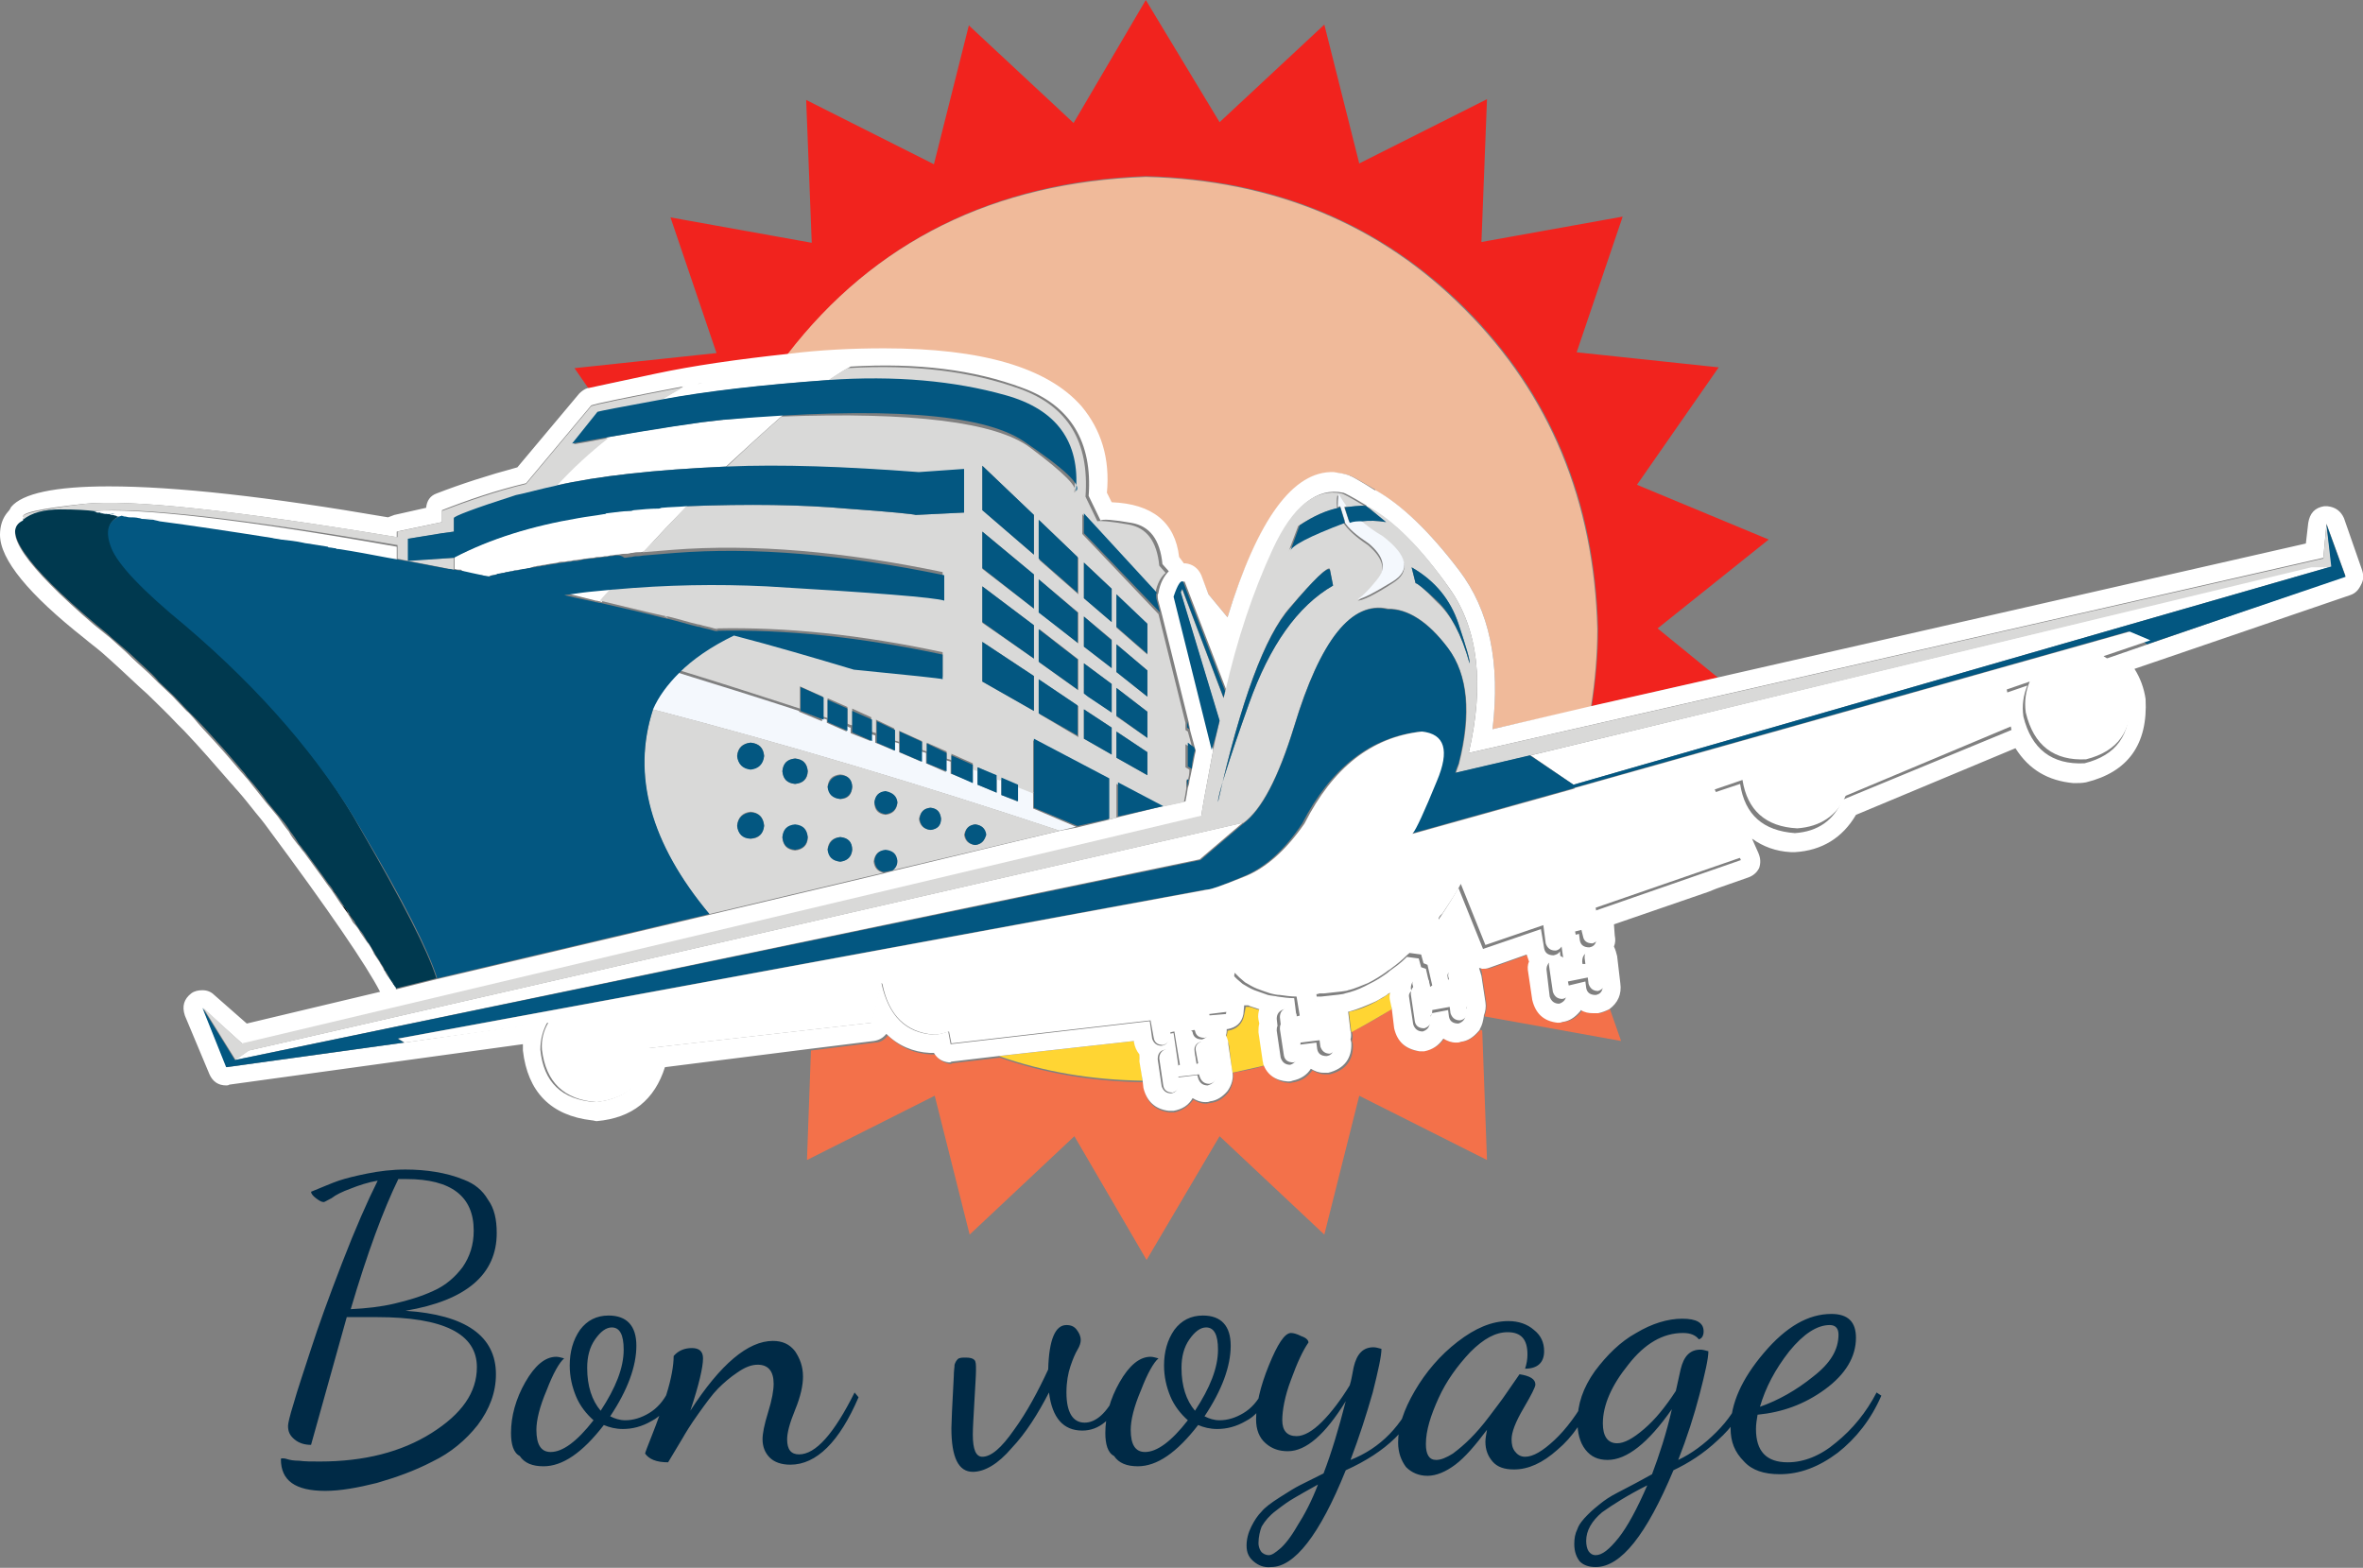 <?xml version="1.0" encoding="utf-8"?>
<!-- Generator: Adobe Illustrator 26.0.1, SVG Export Plug-In . SVG Version: 6.00 Build 0)  -->
<svg version="1.1" id="Calque_1" xmlns="http://www.w3.org/2000/svg" xmlns:xlink="http://www.w3.org/1999/xlink" x="0px" y="0px"
	 viewBox="0 0 297.8 197.6" style="enable-background:new 0 0 297.8 197.6;" xml:space="preserve">
<rect x="0" y="0" width="297.8" height="197.6" fill="#808080" stroke="none"/>
<style type="text/css">
	.st0{fill-rule:evenodd;clip-rule:evenodd;fill:#F3714A;}
	.st1{fill-rule:evenodd;clip-rule:evenodd;fill:#F1231E;}
	.st2{fill-rule:evenodd;clip-rule:evenodd;fill:#FFD533;}
	.st3{fill-rule:evenodd;clip-rule:evenodd;fill:#F0BA9A;}
	.st4{fill-rule:evenodd;clip-rule:evenodd;}
	.st5{fill-rule:evenodd;clip-rule:evenodd;fill:#F4F8FD;}
	.st6{fill-rule:evenodd;clip-rule:evenodd;fill:#00394F;}
	.st7{fill-rule:evenodd;clip-rule:evenodd;fill:#FFFFFF;}
	
		.st8{clip-path:url(#SVGID_00000008128837699814798050000015725428608998193309_);fill-rule:evenodd;clip-rule:evenodd;fill:#FFFFFF;}
	.st9{fill-rule:evenodd;clip-rule:evenodd;fill:#D9D9D8;}
	.st10{fill-rule:evenodd;clip-rule:evenodd;fill:#035781;}
	.st11{fill:#002A46;}
</style>
<g>
	<path class="st0" d="M186.4,130c-0.6,0.7-1.3,1.2-2.2,1.3c-0.2,0-0.4,0.1-0.6,0.1c-0.6,0-1.1-0.2-1.6-0.5c-0.5,0.8-1.3,1.3-2.4,1.5
		c-0.2,0-0.4,0.1-0.6,0.1c-1.8-0.2-2.8-1.1-3.2-2.9l-0.3-2.5c-1.7,1.1-3.4,2.1-5.1,2.9v0.1c0.1,0.4,0.1,0.7,0,1.1l0.1,0.4
		c0.1,2-0.9,3.3-2.9,3.8c-0.2,0-0.4,0-0.6,0c-0.6,0-1.1-0.2-1.6-0.5c-0.6,0.8-1.3,1.3-2.3,1.5c-0.2,0-0.4,0.1-0.6,0.1
		c-1.5-0.1-2.5-0.9-3.1-2.2c-1.3,0.4-2.7,0.7-4,0.9c0.1,0.9-0.1,1.7-0.6,2.5c-0.6,0.7-1.3,1.2-2.2,1.3c-0.2,0-0.4,0.1-0.6,0.1
		c-0.6,0-1.1-0.2-1.6-0.5c-0.6,0.8-1.4,1.4-2.4,1.6h-0.6c-1.7-0.2-2.8-1.1-3.2-2.9l-0.1-0.9c-6.4-0.1-12.4-1.1-18.1-3.1l-5.9,0.7
		c-0.1,0-0.2,0.1-0.3,0.1c-0.8-0.1-1.5-0.5-1.9-1.2h-0.5c-2.2-0.1-4-0.9-5.5-2.4c-0.4,0.5-0.9,0.9-1.6,0.9l-8.1,1l-0.5,13.8
		l16.1-8.1l4.4,17.5l13.2-12.4l9.1,15.6l9.2-15.6l13.2,12.4l4.4-17.5l16.1,8.1l-0.6-16.3C186.6,129.7,186.5,129.9,186.4,130"/>
	<path class="st0" d="M201.6,127.7c-0.2,0-0.4,0-0.6,0c-0.6,0-1.1-0.1-1.6-0.4c-0.1,0.1-0.1,0.1-0.1,0.2c-0.6,0.7-1.3,1.2-2.2,1.3
		c-0.2,0-0.4,0.1-0.6,0.1c-1.7-0.2-2.8-1.2-3.2-2.9l-0.4-3.4c-0.1-0.5,0-1,0.1-1.4c-0.1-0.3-0.3-0.6-0.4-0.9l-4.7,1.7
		c-0.3,0.1-0.6,0.1-0.9,0.1c-0.1,0-0.3,0-0.4-0.1c0.1,0.3,0.2,0.6,0.2,1l0.5,3.3c0.1,0.6,0,1.1-0.2,1.7v0.1l17.2,3.1l-1.4-4
		C202.5,127.4,202.1,127.6,201.6,127.7"/>
	<path class="st1" d="M144.4,22.2c16.1,0.4,29.6,6,40.3,16.7c10.7,10.7,16.3,24.2,16.7,40.3c0,3.3-0.3,6.6-0.8,9.8l15.9-3.6
		l-7.6-6.2l14-11.2l-16.6-6.9l10.3-14.8l-17.9-1.9l5.8-17.1l-17.8,3.2l0.7-18l-16.1,8.1l-4.4-17.5l-13.2,12.3L144.4,0l-9.1,15.5
		L122.1,3.2l-4.4,17.5l-16.1-8.1l0.7,18l-17.8-3.2l5.8,17.1l-17.9,1.9l1.8,2.6c0.9-0.3,3.7-0.9,8.4-1.8c4.7-1,10.2-1.8,16.7-2.5
		C110.2,30.4,125.3,22.9,144.4,22.2"/>
	<path class="st2" d="M159.2,133.6l-0.5-3.4c0-0.4,0-0.7,0.1-1.1l-0.1-0.5c-0.1-0.5-0.1-0.9,0.1-1.3c-0.5-0.1-0.9-0.3-1.3-0.4H157
		l-0.2,1c-0.2,1.1-0.9,1.8-2,2h-0.1c0,0.3-0.1,0.6-0.2,0.8c0.2,0.3,0.3,0.7,0.4,1.1l0.4,3.4v0c1.4-0.3,2.7-0.6,4-0.9
		C159.3,134.1,159.3,133.8,159.2,133.6"/>
	<path class="st2" d="M143.7,133.8c-0.1-0.3-0.1-0.6,0-0.9c-0.4-0.5-0.6-1-0.8-1.7l-17,1.9c5.7,2,11.7,3,18.1,3.1L143.7,133.8"/>
	<path class="st3" d="M144.4,22.3c-19.1,0.7-34.2,8.1-45.2,22.4c4-0.4,8-0.7,12.1-0.7c12.3,0,20.6,2.5,24.8,7.3
		c2.6,2.9,3.7,6.5,3.3,10.9l0.5,1.2c5.2,0.2,8,2.5,8.6,6.9l0.6,0.8h0.2c1,0.1,1.6,0.6,2,1.4l1,2.4l2.4,2.9
		c3.9-12.4,8.4-18.5,13.4-18.2c0.6,0,1.2,0.1,1.9,0.3c0.1,0,0.2,0.1,0.2,0.1c0.2,0,1.2,0.6,3.1,1.7v0.1c3.3,1.8,6.8,5.1,10.6,10.1
		c3.8,5,5.2,11.6,4.2,20l12.4-2.8c0.5-3.2,0.8-6.5,0.8-9.8c-0.4-16.1-6-29.6-16.7-40.3C174,28.3,160.5,22.7,144.4,22.3"/>
	<path class="st2" d="M175.3,126.2c-0.1-0.4-0.1-0.7,0-1.1c-0.1,0-0.1,0.1-0.2,0.1c-0.3,0.2-0.6,0.4-0.9,0.6
		c-0.2,0.1-0.5,0.2-0.7,0.4c-1.1,0.6-2.3,1.1-3.4,1.3c0,0-0.1,0.1-0.1,0.1l0.3,2.5c1.7-0.9,3.4-1.9,5.1-2.9L175.3,126.2"/>
	<path class="st4" d="M46.9,119.1C46.5,118.9,46.5,118.9,46.9,119.1"/>
	<path class="st4" d="M48.9,123.1C49.1,123.1,49.1,123.2,48.9,123.1"/>
	<path class="st4" d="M46.9,120.1C47.3,120.2,47.3,120.2,46.9,120.1"/>
	<path class="st4" d="M47.9,121.1C48,121.3,48.1,121.4,47.9,121.1"/>
	<path class="st4" d="M17.9,65.1c-0.8,0.1-1.2,0-2,0"/>
	<path class="st4" d="M42.9,69.1c-0.3,0.1-0.5,0-1,0"/>
	<path class="st4" d="M41.9,69.1c-0.5-0.2-0.6-0.2-1,0"/>
	<path class="st4" d="M35.9,68.1c-0.9-0.2-1.3-0.3-2,0"/>
	<path class="st4" d="M38.9,68.1c0.1,0.4-0.4,0.3-1,0"/>
	<path class="st4" d="M41.9,112.1c0.3,0.4,0.5,0.7,1,1"/>
	<path class="st4" d="M42.9,114.1c0.5,0.1,0.7,0.4,1,1"/>
	<path class="st4" d="M43.9,115.1c0.6,0.8,0.8,1,1,1"/>
	<path class="st4" d="M37.9,106.1c0.2,0.7,0.5,1,1,1"/>
	<path class="st4" d="M41.9,111.1c-1-0.5-1.6-1.3-2-2"/>
	<path class="st5" d="M130.3,99.9c-0.7-0.3-1.4-0.5-2.1-0.8v1.9l-2-0.8v-1.9c-0.2-0.1-0.4-0.1-0.6-0.2v1.8l-2.4-1v-1.8
		c-0.2-0.1-0.4-0.1-0.6-0.2v1.7l-2.8-1.1V96c-0.2-0.1-0.4-0.1-0.6-0.2v1.5l-2.5-1.1v-1.3c-0.2-0.1-0.4-0.1-0.6-0.2V96l-2.8-1.2v-1.1
		c-0.2-0.1-0.4-0.1-0.6-0.2v1.1l-2.4-1v-0.9c-0.2-0.1-0.4-0.1-0.6-0.2v0.9l-2.5-1v-0.7c-0.2,0-0.3-0.1-0.5-0.2v0.7l-2.5-1.1v-0.4
		c-0.2-0.1-0.4-0.1-0.6-0.2v0.4l-2.9-1.2v-0.1c-4.9-1.6-10-3.2-15.2-4.8c-1.5,1.5-2.6,3-3.3,4.6c16.5,4.3,33.6,9.4,51.3,15.3
		l2.1-0.5l-5.4-2.3V99.9"/>
	<path class="st6" d="M23.5,78.8c-5.5-4.5-8.7-7.8-9.4-9.9c-0.8-2.1-0.4-3.4,1.3-4c0,0,0,0,0,0h0c-0.2,0-0.3,0-0.5-0.1h-0.2
		c0,0-0.1-0.1-0.1-0.1c-0.2,0-0.5,0-0.6-0.1c-0.4-0.1-0.7-0.1-1-0.1c0,0-0.1,0-0.1,0h-0.3c0,0,0,0,0,0c0,0,0-0.1-0.1-0.1h-0.4
		c0,0,0-0.1,0-0.1c0,0-0.1,0-0.3,0c-0.8-0.2-2.2-0.2-4.2-0.2c-1.9,0-3.5,0.4-4.7,1.3c-2.8,1.3,0.3,5.8,9.2,13.3
		c0.7,0.6,1.4,1.1,2,1.7c0.7,0.6,1.4,1.2,2.1,1.8c1,0.9,1.9,1.8,2.9,2.7c0.3,0.3,0.6,0.6,0.9,1c0.6,0.6,1.3,1.2,1.9,1.8
		c0.6,0.6,1.2,1.3,1.8,1.9c0.3,0.3,0.6,0.6,0.9,0.9c0.9,0.9,1.8,1.9,2.6,2.8c1.2,1.3,2.3,2.6,3.4,3.9c0.3,0.3,0.5,0.7,0.8,1
		c0.8,0.9,1.6,1.9,2.3,2.9c0.5,0.6,1,1.2,1.5,1.8c0.5,0.6,1,1.2,1.4,1.9c0.4,0.5,0.8,1.1,1.1,1.6c0.3,0.3,0.5,0.7,0.8,1
		c1,1.4,2,2.7,2.9,4c0.2,0.2,0.4,0.5,0.6,0.8c0.2,0.3,0.4,0.6,0.6,0.9c0.2,0.3,0.4,0.6,0.6,0.9c0.2,0.3,0.4,0.6,0.6,0.8
		c0.2,0.3,0.3,0.5,0.5,0.8c0.2,0.3,0.4,0.5,0.5,0.8c0.3,0.4,0.5,0.8,0.8,1.1c0.3,0.4,0.5,0.9,0.8,1.3l0.1,0.1
		c0.2,0.4,0.5,0.8,0.7,1.2c0,0,0.1,0.1,0.1,0.2c0.2,0.3,0.4,0.6,0.6,0.9c0,0.1,0.1,0.1,0.1,0.2c0.2,0.3,0.4,0.6,0.5,0.9
		c0,0,0,0.1,0.1,0.1c0.2,0.3,0.3,0.5,0.4,0.7v0.1c0.1,0.2,0.2,0.4,0.4,0.6c0,0.1,0.1,0.1,0.1,0.1c0,0,0,0,0,0
		c0.1,0.2,0.1,0.3,0.2,0.4c0,0,0,0,0,0.1c0.1,0.1,0.1,0.1,0.1,0.2l5.2-1.3c-1.1-3.5-4.3-9.7-9.5-18.7C40.5,95.6,33.1,87,23.5,78.8"
		/>
	<path class="st7" d="M11.7,64.4c0.2,0,0.3,0.1,0.3,0.1h0.1c0,0,0,0,0,0c0,0,0,0.1,0.2,0.1h0.3c0.1,0,0.1,0.1,0.1,0.1h0.2
		c0.1,0,0.3,0.1,0.5,0.1h0c0.1,0,0.2,0,0.3,0h0.1c0.1,0,0.2,0.1,0.3,0.1h0.1c0.1,0,0.3,0.1,0.4,0.1c0.1,0,0.1,0.1,0.2,0.1
		c0.2,0,0.4,0,0.5,0.1c0.1,0,0.3,0,0.4,0h0.1c0.2,0,0.4,0.1,0.6,0.1c0.4,0,0.8,0.1,1.2,0.1c0.1,0,0.3,0.1,0.4,0.1
		c0.4,0.1,0.8,0.1,1.3,0.2c0,0,0,0,0,0c0.3,0,0.5,0.1,0.8,0.1c3.7,0.5,8.5,1.2,14.2,2.1c0.4,0.1,0.8,0.1,1.1,0.2
		c0.9,0.1,1.8,0.3,2.8,0.4c0.4,0.1,0.8,0.1,1.2,0.2c0.6,0.1,1.2,0.2,1.9,0.4h0.2c0.3,0.1,0.5,0.1,0.8,0.1c0.2,0,0.3,0.1,0.4,0.1
		c2,0.3,4.1,0.7,6.2,1.1c0.4,0.1,0.7,0.1,1.1,0.2v-1.7C30.3,65.4,17.5,64,11.7,64.4"/>
	<path class="st7" d="M59.3,72.3c0.4,0.1,0.9,0.2,1.4,0.2c0.4,0.1,0.8,0.2,1.2,0.2h-0.1c-0.1,0-0.1-0.1-0.2-0.1
		c0.3-0.1,0.6-0.1,0.9-0.2c0.1,0,0.2-0.1,0.3-0.1c0.2,0,0.4-0.1,0.6-0.1c0.1,0,0.3-0.1,0.4-0.1c0.2,0,0.4-0.1,0.6-0.1
		c0.2,0,0.3-0.1,0.5-0.1c0.2,0,0.4-0.1,0.6-0.1c0.2,0,0.4-0.1,0.6-0.1c0.2,0,0.4-0.1,0.6-0.1c0.2-0.1,0.4-0.1,0.6-0.2
		c0.2,0,0.4-0.1,0.6-0.1c0.2,0,0.4-0.1,0.6-0.1c0.2,0,0.4-0.1,0.6-0.1c0.4-0.1,0.8-0.1,1.2-0.2c0.2-0.1,0.4-0.1,0.7-0.1
		c0.3,0,0.5-0.1,0.8-0.1c0.2,0,0.4-0.1,0.6-0.1c0.3,0,0.5-0.1,0.8-0.1c0.2,0,0.4-0.1,0.6-0.1c0.3,0,0.6-0.1,0.9-0.1
		c0.2,0,0.4-0.1,0.6-0.1c0.3,0,0.6,0,0.9-0.1c0.2,0,0.5,0,0.7-0.1c0.3,0,0.6-0.1,0.9-0.1c0.3,0,0.5-0.1,0.8-0.1c0.3,0,0.6,0,0.9-0.1
		c0.3,0,0.5-0.1,0.8-0.1c0.3,0,0.6,0,0.9-0.1c1.7-1.9,3.5-3.8,5.5-5.8h-0.1c-1,0.1-2,0.1-3.1,0.2h-0.4c-1,0.1-2,0.2-3.1,0.3
		c-0.1,0-0.3,0-0.4,0.1c-1,0.1-2.1,0.2-3.1,0.3c-0.1,0-0.2,0.1-0.3,0.1c-1.1,0.1-2.1,0.3-3.2,0.5c-5.9,1-11.1,2.6-15.7,5v1.5
		c0.3,0.1,0.5,0.1,0.8,0.1C58.4,72.1,58.9,72.2,59.3,72.3"/>
	<path class="st7" d="M84.2,77.9C84.2,77.8,84.2,77.8,84.2,77.9c-0.2-0.1-0.3-0.1-0.5-0.2C83.9,77.7,84.1,77.8,84.2,77.9"/>
	<path class="st7" d="M74.2,74.3c-1,0.1-2.1,0.3-3.1,0.4c-0.1,0-0.3-0.1-0.4-0.1c0.1,0,0.2,0.1,0.3,0.1c0.2,0,0.3,0,0.5,0.1
		c1.2,0.3,2.4,0.6,3.6,0.9c0.2,0,0.4,0.1,0.6,0.1c0,0,0,0.1,0.1,0.1c0.5-0.6,1-1.2,1.6-1.8C76.2,74.1,75.2,74.2,74.2,74.3"/>
	<g>
		<defs>
			<rect id="SVGID_1_" x="0" y="-0.2" width="297.8" height="198.7"/>
		</defs>
		<clipPath id="SVGID_00000011720825854655633650000000753424766497991845_">
			<use xlink:href="#SVGID_1_"  style="overflow:visible;"/>
		</clipPath>
		
			<path style="clip-path:url(#SVGID_00000011720825854655633650000000753424766497991845_);fill-rule:evenodd;clip-rule:evenodd;fill:#FFFFFF;" d="
			M98.8,52.2c-2.3,0.2-4.8,0.4-7.5,0.7h-0.1c-0.9,0.1-1.7,0.2-2.6,0.3h-0.1c-3.7,0.5-7.6,1.1-11.9,1.9c-2.3,1.8-4.5,3.9-6.6,6.1
			c5.3-1.2,12.4-2,21.5-2.4C94,56.5,96.4,54.3,98.8,52.2"/>
		
			<path style="clip-path:url(#SVGID_00000011720825854655633650000000753424766497991845_);fill-rule:evenodd;clip-rule:evenodd;fill:#FFFFFF;" d="
			M264.9,83.2c1.9,1.1,3,2.8,3.4,5.1c0.3,4.3-1.6,6.9-5.6,7.9c-4.1,0.2-6.7-1.8-7.7-5.9c-0.2-1.4,0-2.7,0.5-3.9l-2.9,1l0.9,4.6
			l-21.3,8.8c-1.1,2.6-3.1,4-6,4.2c-4-0.3-6.3-2.3-6.9-6.2l-3.6,1.2l3.7,8.4l-18.7,6.5l0.5,3.3c0,0.7-0.3,1.1-0.9,1.2
			c-0.7,0-1.1-0.3-1.2-0.9l-0.1-0.8l-0.8,0.2l0.8,4.1h0.5l-0.1-0.8c0-0.7,0.3-1.1,0.9-1.2c0.7,0,1.1,0.3,1.2,0.9l0.5,3.3
			c0,0.7-0.3,1.1-0.9,1.2c-0.7,0-1.1-0.3-1.2-0.9l-0.1-0.8l-2.5,0.6l0.1,1c0,0.6-0.3,1-0.9,1.2c-0.6,0-1-0.3-1.2-0.9l-0.4-3.4
			c0-0.6,0.3-1,0.9-1.2c0.3,0,0.6,0.1,0.9,0.3l-0.1-1.4c-0.2,0.3-0.4,0.4-0.8,0.5c-0.7,0-1.1-0.3-1.2-0.9l-0.4-2.4l-7.3,2.5
			l-3.1-7.7c-0.5,0.9-1.3,2.2-2.3,3.7c-0.1,0.1-0.1,0.2-0.2,0.3c-0.1,0.1-0.2,0.2-0.2,0.3l1.2,7.7c0-0.1,0.1-0.1,0.1-0.1l-0.1-0.4
			c0-0.6,0.3-1,0.9-1.2c0.7,0,1.1,0.3,1.2,0.9l0.5,3.4c0,0.4-0.1,0.7-0.3,0.9l0.1,0.4c0,0.6-0.3,1-0.9,1.2c-0.7,0-1.1-0.3-1.2-0.9
			l-0.1-0.8l-2.1,0.4c0,0.3-0.1,0.5-0.3,0.7l0.1,0.4c0,0.6-0.3,1-0.9,1.2c-0.6,0-1-0.3-1.2-0.9l-0.5-3.3c-0.1-0.4,0-0.7,0.3-0.9
			l-0.1-0.3c0-0.7,0.3-1.1,0.9-1.2c0.6,0,1,0.3,1.2,0.9l0.1,0.6l0.3-0.2l-0.6-2.6l-0.6-0.2l-0.3-1.1l-1.5-0.2l-0.2,0.2
			c-0.6,0.6-1.3,1.1-2,1.6c-0.2,0.2-0.5,0.4-0.8,0.6c-0.7,0.5-1.5,0.9-2.3,1.3c-0.8,0.4-1.6,0.7-2.5,0.9c-0.1,0.1-1.1,0.2-3,0.4
			h-0.5c-0.2,0-0.3,0.1-0.5,0.1l0.1,0.9c0.2-0.3,0.4-0.4,0.8-0.5c0.7,0,1.1,0.3,1.2,0.9l0.5,3.4c0,0.2,0,0.4-0.1,0.6l0.1,0.9
			c0,0.7-0.3,1.1-0.9,1.2c-0.7,0-1.1-0.3-1.2-0.9l-0.1-0.8l-2.4,0.3c0,0.2-0.1,0.3-0.1,0.4l0.1,0.9c0,0.6-0.3,1-0.9,1.2
			c-0.6,0-1-0.3-1.2-0.9l-0.5-3.4c0-0.2,0-0.4,0.1-0.6l-0.1-0.9c0-0.6,0.3-1,0.9-1.2c0.6,0,1,0.3,1.2,0.9v0.2l0.4-0.1l-0.3-2.4
			c-0.7,0-1.4-0.1-2.1-0.2c-0.4-0.1-0.8-0.1-1.2-0.2c-0.6-0.2-1.1-0.4-1.7-0.6c-0.5-0.2-1-0.5-1.5-0.8c-0.2-0.2-0.5-0.4-0.7-0.6
			c-0.2-0.2-0.4-0.4-0.6-0.6l-0.8,5l-2.4,0.2l0.3,1.8c0,0.6-0.3,1-0.9,1.2c-0.7,0-1.1-0.3-1.2-0.9l-0.1-0.2l-0.4,0.1l0.7,4.1h0.2
			l-0.2-1.6c0-0.7,0.3-1.1,0.9-1.2c0.6,0,1,0.3,1.2,0.9l0.5,3.4c0.1,0.6-0.2,1-0.9,1.2c-0.6,0-1-0.3-1.2-0.9l-0.1-0.4l-2.5,0.3
			l0.1,0.8c0,0.7-0.3,1.1-0.9,1.2c-0.6,0-1-0.3-1.2-0.9l-0.5-3.4c0-0.7,0.3-1.1,0.9-1.2c0.7,0,1.1,0.3,1.2,0.9l0.2,1.2l0.3-0.1
			l-0.6-4.1l-0.6,0.1l0,0.3c0,0.7-0.3,1.1-0.9,1.2c-0.6,0-1-0.3-1.2-0.9l-0.3-2.2l-25.1,2.9l-0.3-1.6c-0.6,0.2-1.2,0.4-1.8,0.4
			c-3.6-0.2-5.7-2.4-6.6-6.4l-0.1-0.1l-1.2,5l-28.1,3.2c-0.3,4.1-2.6,6.4-6.7,6.8c-4.2-0.3-6.5-2.5-6.9-6.6c0-1.3,0.3-2.4,0.9-3.5
			L51,131.4l-22.4,3.1l-3-7.4l5,4.5l120.8-28.7c0-0.4,0.5-3.1,1.5-8.4l-4.8-19.3c0.5-1.4,0.9-2,1.2-1.9l5.3,13.8
			c1.5-6.6,3.5-12.6,6-18c2.5-5.4,5.4-7.7,8.7-7c0.1,0,1.1,0.5,2.9,1.6v0.1c3.4,1.8,6.9,5.3,10.5,10.4c3.6,5.1,4.4,12.1,2.4,20.7
			l107.7-24.6l0.4-4.3l2.4,6.6L264.9,83.2 M49.8,124.4C49.8,124.4,49.8,124.3,49.8,124.4c-0.1-0.2-0.2-0.3-0.3-0.4
			c0-0.1,0-0.1-0.1-0.2c-0.1-0.2-0.2-0.3-0.4-0.6c0,0,0-0.1-0.1-0.1c-0.1-0.2-0.3-0.4-0.4-0.7c0,0-0.1-0.1-0.1-0.1
			c-0.1-0.3-0.3-0.6-0.5-0.9c0-0.1-0.1-0.1-0.1-0.2c-0.2-0.3-0.4-0.6-0.6-0.9c-0.1-0.1-0.1-0.1-0.1-0.2c-0.2-0.4-0.4-0.8-0.7-1.2
			c0,0-0.1-0.1-0.1-0.1c-0.3-0.4-0.6-0.9-0.9-1.3c-0.2-0.4-0.5-0.8-0.8-1.1c-0.2-0.2-0.3-0.5-0.5-0.8c-0.2-0.3-0.3-0.5-0.5-0.8
			c-0.2-0.3-0.4-0.6-0.6-0.8c-0.2-0.3-0.4-0.6-0.6-0.9c-0.2-0.3-0.4-0.6-0.6-0.9c-0.2-0.3-0.4-0.5-0.6-0.8c-0.9-1.3-1.9-2.6-2.9-4
			c-0.3-0.3-0.5-0.7-0.8-1c-0.4-0.5-0.8-1-1.1-1.6c-0.5-0.6-0.9-1.2-1.4-1.9c-0.5-0.6-1-1.2-1.5-1.8c-0.8-1-1.5-1.9-2.3-2.9
			c-0.3-0.3-0.5-0.6-0.8-0.9c-1.1-1.3-2.2-2.6-3.4-3.9c-0.9-1-1.8-1.9-2.6-2.9c-0.3-0.3-0.6-0.7-0.9-0.9c-0.6-0.6-1.2-1.3-1.8-1.9
			c-0.6-0.6-1.3-1.2-1.9-1.8c-0.3-0.3-0.7-0.7-1-1c-1-0.9-2-1.8-2.9-2.7c-0.7-0.6-1.3-1.2-2-1.8l-2.1-1.7
			C3.2,71.3,0.1,66.9,2.9,65.6c0-0.1,0-0.2,0.1-0.4c-0.6-0.5,1.9-1.1,7.6-1.7c5.7-0.6,18.9,0.8,39.4,4.2V67l5.7-1.2v-1.5
			c3.3-1.3,6.8-2.5,10.6-3.4l8.2-9.8c0.4-0.2,4.3-1,11.6-2.4c-0.8,0.5-1.8,1.1-2.9,1.7h0.1c5.9-1.1,12.9-1.9,21.2-2.5
			c0.9-0.6,1.8-1.2,2.7-1.7c8.4-0.5,15.6,0.4,21.7,2.7c6,2.2,8.8,6.8,8.3,13.6l1.5,3.1c0.3-0.2,1.6-0.1,3.9,0.3
			c2.3,0.4,3.6,2.1,3.9,5.2l0.8,0.9c-0.6,0.6-1.1,1.5-1.3,2.7c0,0.1-0.1,0.2-0.1,0.3c0,0.2,0,0.5,0.1,0.8l0.4,1.5l3.4,13.7l0.2,1.1
			l0.6,2.2l0.1,0.3c-0.2,0.8-0.3,1.6-0.5,2.4c-0.1,0.5-0.2,1-0.3,1.4c0,0.3-0.1,0.6-0.2,0.9c-0.1,0.7-0.2,1.2-0.3,1.7l-2.8,0.6
			l-5.7,1.4l-1.1,0.3l-4.1,1l-2.1,0.4l-21.2,5.1l-1.1,0.3l-21.9,5.2l-34.3,8.1l-5.2,1.3C49.9,124.5,49.9,124.4,49.8,124.4
			 M297.7,71.9l-2.3-6.6c-0.4-0.9-1.1-1.4-2.1-1.5c-0.1,0-0.3,0-0.4,0c-1.2,0.2-1.8,0.9-2,2.1l-0.3,2.6l-74.2,16.9l-15.9,3.6
			l-12.4,2.9c1-8.4-0.4-15-4.2-20c-3.8-5-7.3-8.3-10.5-10.1h-0.1c-1.9-1.2-3-1.8-3.1-1.8c-0.1,0-0.1-0.1-0.2-0.1
			c-0.6-0.2-1.2-0.3-1.9-0.4c-5.1-0.2-9.6,5.9-13.4,18.3l-2.4-2.9l-0.9-2.4c-0.4-0.9-1.1-1.4-2-1.5h-0.2l-0.6-0.8
			c-0.5-4.4-3.4-6.7-8.5-6.9l-0.6-1.2c0.4-4.3-0.7-7.9-3.2-10.9c-4.3-4.9-12.6-7.3-24.9-7.3c-4,0-8.1,0.2-12.1,0.7
			c-6.5,0.7-12,1.5-16.7,2.5c-4.7,1-7.5,1.6-8.4,1.8c-0.1,0-0.1,0-0.1,0c-0.4,0.1-0.8,0.4-1.1,0.7l-7.8,9.3c-3.7,1-7.1,2.1-10.2,3.3
			c-0.8,0.3-1.2,0.9-1.3,1.8l-4,0.9c-0.3,0.1-0.5,0.2-0.8,0.3c-15.1-2.6-26.8-3.9-35.2-3.9c-6.8,0-10.9,0.9-12.3,2.6
			c-0.1,0.2-0.2,0.4-0.4,0.6C0.3,65.3,0,66.3,0,67.4c0,3.1,3.6,7.5,10.7,13.1c0.7,0.6,1.4,1.1,2.1,1.7c1.6,1.4,3.2,2.9,4.8,4.4
			c0.3,0.3,0.7,0.6,1,0.9c1.2,1.2,2.5,2.4,3.7,3.7c0.3,0.3,0.6,0.6,0.9,0.9c2,2.1,3.9,4.3,5.9,6.6c0.3,0.3,0.5,0.6,0.8,0.9
			c0.8,0.9,1.5,1.8,2.3,2.8c0.5,0.6,1,1.2,1.5,1.9c7.8,10.5,12.5,17.4,14.2,20.7L31.1,129l-4.1-3.6c-0.4-0.4-0.9-0.6-1.5-0.6
			c-0.5,0-1,0.1-1.4,0.4c-0.9,0.7-1.2,1.6-0.8,2.8l3.1,7.4c0.4,0.9,1.1,1.4,2.1,1.4c0.1,0,0.3,0,0.4-0.1l37-5.1v0.8
			c0.6,5.2,3.5,8.2,8.7,8.8c0.2,0,0.4,0.1,0.6,0.1c4.5-0.4,7.3-2.7,8.6-6.8l18.2-2.3l8.1-1c0.7-0.1,1.2-0.4,1.6-0.9
			c1.5,1.5,3.4,2.3,5.5,2.4h0.5c0.4,0.7,1,1.1,1.9,1.2c0.1,0,0.2,0,0.3-0.1l5.9-0.7l17.1-1.9v0.1c0.1,0.6,0.3,1.1,0.7,1.6
			c0,0.3,0,0.6,0,0.9l0.4,2.4l0.1,0.9c0.4,1.7,1.5,2.7,3.2,2.9c0.2,0,0.4,0,0.6,0c1.1-0.2,1.9-0.7,2.4-1.6c0.5,0.3,1,0.5,1.6,0.5
			c0.2,0,0.4,0,0.6-0.1c0.9-0.1,1.6-0.6,2.2-1.3c0.5-0.7,0.8-1.6,0.6-2.5v0l-0.5-3.4c0-0.4-0.1-0.7-0.3-1.1c0.1-0.3,0.1-0.6,0.1-0.8
			h0.1c1.1-0.2,1.8-0.8,2-1.9l0.1-1.1h0.5c0.4,0.2,0.9,0.3,1.4,0.5c-0.1,0.4-0.2,0.8-0.1,1.3l0.1,0.5c-0.1,0.4-0.1,0.7-0.1,1.1
			l0.5,3.4c0,0.2,0.1,0.4,0.1,0.6c0.5,1.4,1.6,2.1,3.1,2.2c0.2,0,0.4,0,0.6-0.1c1-0.2,1.8-0.7,2.3-1.5c0.5,0.3,1,0.5,1.6,0.5
			c0.2,0,0.4,0,0.6,0c2-0.5,3-1.8,2.9-3.8l-0.1-0.4c0.1-0.4,0.1-0.7,0-1.1V130l-0.3-2.5h0.1c1.1-0.3,2.3-0.8,3.4-1.3
			c0.2-0.1,0.5-0.3,0.7-0.4c0.3-0.2,0.6-0.3,0.9-0.6c0.1,0,0.2-0.1,0.2-0.1c-0.1,0.4-0.1,0.7,0,1.1l0.2,0.9l0.3,2.5
			c0.4,1.7,1.4,2.6,3.2,2.9h0.6c1-0.2,1.8-0.7,2.4-1.6c0.5,0.3,1,0.5,1.6,0.5c0.2,0,0.4,0,0.6-0.1c0.9-0.1,1.6-0.6,2.2-1.3
			c0.1-0.1,0.2-0.2,0.2-0.3c0.3-0.5,0.4-1,0.5-1.6v-0.1c0.2-0.5,0.3-1.1,0.2-1.7l-0.5-3.3c-0.1-0.3-0.2-0.7-0.3-1
			c0.2,0,0.3,0.1,0.4,0.1c0.3,0,0.5,0,0.8-0.1l4.8-1.7c0.1,0.3,0.2,0.6,0.3,0.9c-0.2,0.4-0.2,0.9-0.1,1.4l0.5,3.4
			c0.4,1.7,1.4,2.7,3.2,2.9c0.2,0,0.4,0,0.6-0.1c0.9-0.1,1.6-0.6,2.2-1.3c0.1-0.1,0.1-0.1,0.1-0.2c0.5,0.3,1,0.4,1.6,0.4
			c0.2,0,0.4,0,0.6,0c0.5-0.1,1-0.3,1.4-0.5c1.1-0.8,1.6-1.9,1.4-3.3l-0.4-3.4c-0.1-0.4-0.2-0.8-0.4-1.2c0.2-0.5,0.2-0.9,0.1-1.4
			l-0.1-1.4l11.9-4.1l1-0.4l4-1.4c0.6-0.2,1.1-0.6,1.4-1.2c0.2-0.6,0.2-1.2-0.1-1.9l-0.8-1.8c1.4,1,3,1.6,4.9,1.7h0.5
			c3.4-0.2,6-1.8,7.7-4.7l20.1-8.4c1.7,2.7,4.1,4.1,7.3,4.4c0.6,0,1.1,0,1.6-0.1c5.3-1.3,7.8-4.8,7.5-10.5c-0.2-1.4-0.7-2.7-1.4-3.8
			l27.2-9.3c0.6-0.2,1-0.6,1.3-1.2C297.9,73.1,297.9,72.6,297.7,71.9"/>
	</g>
	<polyline class="st7" points="147.1,128.4 147.1,129.1 147.7,129 147.6,128.4 147.1,128.4 	"/>
	<polyline class="st7" points="149.6,128.2 149.7,128.7 150.1,128.7 150.1,128.2 149.6,128.2 	"/>
	<polyline class="st7" points="163.3,129.4 163.4,130.3 163.8,130.2 163.7,129.4 163.3,129.4 	"/>
	<polyline class="st7" points="31.3,132.4 29.6,133.6 151.2,108.3 156.6,103.7 31.3,132.4 	"/>
	<polyline class="st7" points="192.9,95.2 198.3,98.9 293.8,71.4 291.2,71.4 192.9,95.2 	"/>
	<path class="st9" d="M85.2,53.7c1.1-0.2,2.2-0.3,3.4-0.4C87.4,53.4,86.3,53.5,85.2,53.7"/>
	<path class="st9" d="M81.7,54.3c0.8-0.1,1.5-0.3,2.2-0.3C83.2,54,82.5,54.1,81.7,54.3"/>
	<path class="st9" d="M84,53.9c0.4-0.1,0.8-0.1,1.2-0.2C84.8,53.8,84.4,53.8,84,53.9"/>
	<path class="st9" d="M80.2,54.5c0.5-0.1,1-0.2,1.5-0.2C81.2,54.3,80.7,54.4,80.2,54.5"/>
	<path class="st9" d="M50.1,70.4c-0.4-0.1-0.7-0.1-1.1-0.2c2.5,0.5,5,1,7.6,1.5c0,0,0.1,0,0.1,0c0.2,0,0.3,0.1,0.5,0.1v-1.5
		l-1.4,0.1l-4.3,0.2v-2.7l4.3-0.7l1.4-0.2v-1.6c-0.1-0.2,2.5-1.2,7.8-2.9c1.5-0.4,3.2-0.8,5.1-1.2c2.1-2.3,4.3-4.3,6.6-6.1
		c0.3-0.1,0.7-0.1,1.1-0.2c-1.8,0.3-3.6,0.7-5.5,1l3.2-4c0.2-0.1,2.8-0.6,7.8-1.5c1-0.7,2-1.2,2.8-1.7c-7.3,1.4-11.1,2.2-11.6,2.4
		l-8.2,9.8c-3.7,0.9-7.2,2.1-10.6,3.4v1.4L50.1,67v0.7c-20.5-3.4-33.7-4.8-39.4-4.2C5,64.2,2.4,64.8,3,65.2
		c-0.1,0.1-0.1,0.2-0.1,0.3c1.1-0.9,2.7-1.3,4.7-1.3c2,0,3.4,0.1,4.2,0.2c5.8-0.5,18.5,0.9,38.3,4.3V70.4"/>
	<path class="st9" d="M86.1,48.7C86.1,48.7,86.1,48.7,86.1,48.7c0.2,0,0.3-0.1,0.4-0.1C86.4,48.6,86.2,48.7,86.1,48.7"/>
	<path class="st9" d="M87.9,48.4c0.2,0,0.5-0.1,0.7-0.1C88.4,48.3,88.1,48.3,87.9,48.4"/>
	<path class="st9" d="M77.7,54.9c0.8-0.1,1.6-0.3,2.4-0.4C79.4,54.6,78.6,54.8,77.7,54.9"/>
	<path class="st9" d="M49.5,123.7c0,0,0.1,0.1,0.1,0.1C49.6,123.8,49.5,123.8,49.5,123.7"/>
	<path class="st9" d="M49.8,124.3C49.8,124.3,49.8,124.4,49.8,124.3C49.8,124.4,49.8,124.3,49.8,124.3"/>
	<path class="st9" d="M48.6,122.3c0,0,0,0.1,0,0.1C48.6,122.4,48.6,122.3,48.6,122.3"/>
	<path class="st9" d="M111.6,102.7c-0.9-0.1-1.4-0.6-1.4-1.5c0.1-0.9,0.6-1.4,1.4-1.4c0.9,0.1,1.4,0.6,1.5,1.4
		C113,102.1,112.5,102.6,111.6,102.7 M117.2,101.8c0.9,0.1,1.3,0.6,1.4,1.4c-0.1,0.8-0.5,1.3-1.4,1.4c-0.8-0.1-1.3-0.6-1.4-1.4
		C116,102.4,116.4,101.9,117.2,101.8 M122.9,103.9c0.8,0.1,1.2,0.5,1.3,1.3c-0.1,0.8-0.5,1.2-1.3,1.3c-0.8-0.1-1.3-0.5-1.4-1.3
		C121.7,104.4,122.1,104,122.9,103.9 M105.9,100.7c-0.9-0.1-1.4-0.6-1.6-1.6c0.1-0.9,0.6-1.4,1.6-1.5c0.9,0.1,1.4,0.6,1.5,1.5
		C107.4,100.1,106.9,100.7,105.9,100.7 M105.9,108.6c-0.9-0.1-1.4-0.6-1.6-1.6c0.1-0.9,0.6-1.4,1.6-1.5c0.9,0.1,1.4,0.6,1.5,1.5
		C107.4,107.9,106.9,108.4,105.9,108.6 M100.2,98.8c-1-0.1-1.5-0.6-1.6-1.6c0.1-1,0.6-1.5,1.6-1.6c1,0.1,1.5,0.6,1.6,1.6
		C101.8,98.2,101.2,98.7,100.2,98.8 M100.2,107.2c-1-0.1-1.5-0.6-1.6-1.6c0.1-1,0.6-1.5,1.6-1.6c1,0.1,1.5,0.6,1.6,1.6
		C101.8,106.5,101.2,107.1,100.2,107.2 M94.6,96.9c-1-0.1-1.6-0.7-1.7-1.7c0.1-1,0.7-1.5,1.7-1.6c1,0.1,1.6,0.6,1.7,1.6
		C96.2,96.2,95.6,96.8,94.6,96.9 M94.6,105.7c-1-0.1-1.6-0.7-1.7-1.7c0.1-1,0.7-1.6,1.7-1.7c1,0.1,1.6,0.7,1.7,1.7
		C96.2,105.1,95.6,105.7,94.6,105.7 M112.4,109.7l21.2-5c-17.7-5.9-34.8-11-51.3-15.3c-2.7,8.3-0.4,16.9,7.1,25.8l21.9-5.2
		c-0.7-0.2-1.1-0.6-1.2-1.4c0.1-0.9,0.6-1.4,1.4-1.4c0.9,0.1,1.4,0.6,1.5,1.4C113.1,109,112.8,109.4,112.4,109.7"/>
	<path class="st9" d="M91.3,52.9c2.6-0.3,5.1-0.5,7.5-0.7C96.5,52.4,94,52.7,91.3,52.9"/>
	<path class="st9" d="M123.8,83.2v-2.3l6.5,4.3v4.4l-6.5-3.7V83.2 M123.8,73.9l6.5,4.9V83l-6.5-4.5V73.9 M123.8,67l6.5,5.4v4.3
		l-6.5-5V67 M123.8,58.7l6.5,6.2v5l-6.5-5.6V58.7 M131,85.7l4.9,3.3v3.9l-4.9-2.9V85.7 M131,79.3l4.9,3.8v3.9l-4.9-3.5V79.3
		 M131,73.1l4.9,4.1v3.9l-4.9-3.9V73.1 M131,65.6l4.9,4.7v4.6l-4.9-4.3V65.6 M136.6,89.4l3.5,2.3v3.4l-3.5-2V89.4 M136.6,83.6
		l3.5,2.6v3.6l-2.9-2l-0.6-0.4V83.6 M136.6,77.7l3.5,2.9v3.6l-3.5-2.7V77.7 M136.6,70.9l3.5,3.3v4.2l-3.5-3V70.9 M140.7,92.2
		l3.9,2.6v2.9l-3.9-2.2V92.2 M140.7,86.7l3.9,3V93l-3.9-2.7V86.7 M140.7,81.2l3.9,3.3v3.3l-3.9-3.1V81.2 M140.7,74.9l3.9,3.8v3.8
		l-3.9-3.4V74.9 M115.8,59.6l5.7-0.4v5.4l-6.1,0.3c-0.3-0.1-3.2-0.4-8.8-0.8c-5.6-0.5-12.3-0.6-20.1-0.3c-1.9,2-3.7,4-5.5,5.8
		c1.2-0.1,2.4-0.2,3.7-0.3c10.2-0.8,21.6,0.2,34.1,2.8v3.2c-1.2-0.4-8.6-1-22.3-1.8c-6.2-0.3-12.6-0.1-19.3,0.4
		c-0.5,0.6-1.1,1.2-1.6,1.8c2.6,0.6,5.3,1.3,8,1.9c0.2,0,0.3,0.1,0.5,0.1h0.1c1.3,0.3,2.5,0.7,3.8,1h0.1c0.6,0.2,1.3,0.3,1.9,0.5
		c0.1,0,0.3,0.1,0.6,0.1c-0.1,0-0.3-0.1-0.4-0.1c8.8-0.2,18.4,0.8,28.6,3v3.1c-0.3-0.1-4.1-0.5-11.2-1.2c-5-1.5-10.1-3-15.1-4.4
		c-2.8,1.4-5.1,3-6.8,4.8c5.2,1.6,10.2,3.2,15.1,4.8v-2.8l2.9,1.3v2.5c0.2,0.1,0.4,0.1,0.6,0.2v-2.5l2.5,1.1v2.1
		c0.2,0.1,0.4,0.2,0.6,0.2v-2.1l2.4,1.1v1.8c0.2,0.1,0.4,0.1,0.6,0.2v-1.7l2.3,1.1v1.5c0.2,0.1,0.4,0.1,0.6,0.2v-1.4l2.9,1.3v1.1
		c0.2,0.1,0.3,0.1,0.6,0.2v-1.1l2.5,1.1v0.9c0.2,0.1,0.4,0.1,0.6,0.2v-0.8l2.7,1.2V97c0.2,0.1,0.4,0.1,0.6,0.2v-0.5l2.3,1.1v0.4
		c0.2,0.1,0.4,0.1,0.6,0.2v-0.2l2.1,0.9v0.1c0.7,0.3,1.3,0.5,2,0.8v-6.7l9.5,4.9v5.1l1-0.2v-4.3l5.7,2.9l2.8-0.6
		c0.1-0.5,0.2-1,0.3-1.7v-1.1l0.2,0.1c0.1-0.4,0.2-0.9,0.2-1.4l-0.5-0.3v-2.9l0.9,0.6l-0.6-2.2l-0.3-0.2v-0.9l-3.4-13.7l-9.6-10.1
		v-2.5l9.2,10c0.2-1.2,0.7-2.1,1.3-2.6l-0.8-0.9c-0.3-3.1-1.6-4.8-3.9-5.2c-2.3-0.4-3.6-0.5-3.9-0.4l-1.5-3.1
		c0.5-6.9-2.2-11.4-8.3-13.6c-6.1-2.2-13.3-3.1-21.7-2.6c-0.9,0.5-1.8,1.1-2.7,1.7c0,0,0,0,0,0c8.6-0.6,16.1,0,22.4,1.9
		c6.4,1.8,9.4,5.9,8.9,12.1c0.6-0.6-1.3-2.5-5.6-5.7c-4.3-3.2-14.8-4.5-31.3-3.9c-2.4,2.1-4.8,4.3-7.2,6.6
		C98.5,58.6,106.5,58.8,115.8,59.6"/>
	<path class="st9" d="M13.9,64.8c0.1,0,0.1,0.1,0.2,0.1c-0.1,0-0.2-0.1-0.3-0.1H13.9"/>
	<path class="st9" d="M15.2,64.9L15.2,64.9c-0.1,0-0.3,0-0.4-0.1C15,64.9,15.1,64.9,15.2,64.9"/>
	<path class="st9" d="M18,65.2c0.4,0.1,0.9,0.1,1.3,0.2C18.9,65.4,18.4,65.3,18,65.2"/>
	<path class="st9" d="M15.3,64.9c0.1,0,0.3,0,0.4,0.1C15.6,65,15.5,64.9,15.3,64.9"/>
	<path class="st9" d="M155.3,122.7c0.2,0.2,0.4,0.5,0.6,0.7C155.7,123.2,155.5,122.9,155.3,122.7"/>
	<path class="st9" d="M178.4,73.5l-0.5-2c2.9,1.7,4.9,4.1,5.9,7.1c1,3,1.5,4.7,1.4,5c-1-3.6-2.4-6.2-4.1-7.7
		C179.5,74.2,178.6,73.5,178.4,73.5 M153.5,101c2.9-12.7,5.9-20.9,9.1-24.5c3.1-3.6,4.8-5.2,5-4.8l0.4,2.1c-4.5,2.6-8,7.6-10.6,14.9
		C154.8,96,153.5,100.1,153.5,101 M293.2,66.1l-0.4,4.3L185.1,94.9c2-8.7,1.2-15.6-2.4-20.7c-3.6-5.2-7.1-8.7-10.5-10.5l2.4,2.1
		c-1.1-0.2-2.1-0.2-3.1-0.1c0.7,0.7,1.7,1.4,2.8,2.1c3.1,2.4,3.5,4.3,1.2,5.7c-2.3,1.5-3.8,2.2-4.4,2.2c0.3-0.1,1.1-0.9,2.4-2.4
		c1.2-1.4,0.9-2.9-1.1-4.6c-1.5-1-2.5-1.9-3.1-2.8c-4.5,1.7-6.8,2.9-6.9,3.6l1.2-3.2c1.8-1.2,3.4-1.9,4.9-2.2
		c-0.1-1.1,0-1.7,0.1-1.7c-0.1,0,0.3,0.5,1,1.5c1.5-0.1,2.3-0.2,2.4-0.1c-1.8-1.1-2.8-1.6-2.9-1.6c-3.3-0.7-6.2,1.6-8.7,7
		c-2.5,5.4-4.5,11.4-6,18c-0.1,0.3-0.1,0.5-0.2,0.8l-5.2-13.7l-0.2,0.4l4.9,16.2c-0.3,1.3-0.6,2.5-0.8,3.6c-1,5.2-1.5,8-1.5,8.3
		L30.5,131.5l-4.9-4.5l4.1,6.6l1.7-1.2l125.3-28.7c2.3-1.7,4.4-5.7,6.4-12.2c3.3-10.9,7.3-15.8,11.8-14.8c2.5,0,5.1,1.6,7.6,5
		c2.5,3.3,3,8.2,1.4,14.5c-0.1,0.4-0.3,0.8-0.4,1.2l9.4-2.2l98.4-23.7l2.6,0L293.2,66.1"/>
	<polyline class="st9" points="215.9,100 219.4,98.8 215.9,100 	"/>
	<path class="st5" d="M169.4,63.9c0.1,0,0.2-0.1,0.3-0.1c-0.7-1-1-1.5-0.9-1.6c-0.1,0-0.2,0.6-0.2,1.7c0.1,0,0.2-0.1,0.3-0.1
		l0.6,1.9h-0.1c0.5,0.9,1.6,1.8,3.1,2.8c1.9,1.6,2.3,3.1,1,4.6c-1.2,1.5-2,2.2-2.4,2.4c0.6,0,2.1-0.8,4.4-2.2
		c2.3-1.4,1.9-3.3-1.2-5.7c-1.2-0.7-2.1-1.4-2.8-2c-0.5,0-1,0-1.5,0.1L169.4,63.9"/>
	<polyline class="st10" points="130.9,89.9 135.8,92.7 135.8,88.9 130.9,85.6 130.9,89.9 	"/>
	<polyline class="st10" points="140.1,91.7 136.6,89.4 136.6,93.1 140.1,95.1 140.1,91.7 	"/>
	<polyline class="st10" points="130.3,85.2 123.8,80.9 123.8,85.9 130.3,89.6 130.3,85.2 	"/>
	<polyline class="st10" points="140.7,95.5 144.6,97.7 144.6,94.8 140.7,92.2 140.7,95.5 	"/>
	<path class="st10" d="M149.6,99.2c0.1-0.3,0.1-0.6,0.2-0.9l-0.2-0.1V99.2"/>
	<path class="st10" d="M150.6,94.5l-0.1-0.3l-0.8-0.6v3l0.5,0.3C150.2,96.1,150.4,95.3,150.6,94.5"/>
	<polyline class="st10" points="123.8,78.4 130.3,83 130.3,78.8 123.8,73.9 123.8,78.4 	"/>
	<polyline class="st10" points="140.7,90.2 144.6,93 144.6,89.7 140.7,86.7 140.7,90.2 	"/>
	<polyline class="st10" points="130.9,83.4 135.8,86.9 135.8,83.1 130.9,79.3 130.9,83.4 	"/>
	<polyline class="st10" points="140.1,89.8 140.1,86.2 136.6,83.6 136.6,87.4 137.1,87.8 140.1,89.8 	"/>
	<polyline class="st10" points="149.6,91.7 149.9,91.9 149.6,90.9 149.6,91.7 	"/>
	<polyline class="st10" points="140.1,80.7 136.6,77.7 136.6,81.5 140.1,84.2 140.1,80.7 	"/>
	<polyline class="st10" points="123.8,71.6 130.3,76.7 130.3,72.4 123.8,67 123.8,71.6 	"/>
	<polyline class="st10" points="135.8,77.2 130.9,73 130.9,77.2 135.8,81 135.8,77.2 	"/>
	<polyline class="st10" points="140.7,84.7 144.6,87.8 144.6,84.5 140.7,81.2 140.7,84.7 	"/>
	<polyline class="st10" points="130.9,70.4 135.8,74.7 135.8,70.2 130.9,65.5 130.9,70.4 	"/>
	<polyline class="st10" points="144.6,78.6 140.7,74.9 140.7,79 144.6,82.4 144.6,78.6 	"/>
	<polyline class="st10" points="140.1,74.2 136.6,70.9 136.6,75.4 140.1,78.4 140.1,74.2 	"/>
	<polyline class="st10" points="130.3,64.9 123.8,58.7 123.8,64.3 130.3,69.9 130.3,64.9 	"/>
	<path class="st10" d="M57.2,70.3c4.6-2.4,9.8-4,15.7-5c1.1-0.2,2.1-0.3,3.2-0.5c0.1,0,0.2,0,0.3-0.1c1-0.1,2.1-0.3,3.1-0.3
		c0.1,0,0.3-0.1,0.4-0.1c1-0.1,2.1-0.2,3.1-0.2c0.2,0,0.3-0.1,0.4-0.1c1-0.1,2-0.1,3.1-0.2h0.1c7.8-0.3,14.5-0.2,20.1,0.3
		c5.6,0.4,8.5,0.7,8.7,0.8l6.1-0.3v-5.5l-5.7,0.4c-9.3-0.7-17.3-1-24.2-0.7c-9.1,0.4-16.3,1.2-21.5,2.4c-1.9,0.4-3.6,0.9-5.1,1.2
		c-5.3,1.7-7.9,2.7-7.8,2.9V67l-1.5,0.2l-4.3,0.7v2.8l4.3-0.3L57.2,70.3"/>
	<path class="st10" d="M88.6,53.2c0.9-0.1,1.7-0.2,2.6-0.3h0.1c20-1.7,32.5-0.8,37.7,2.7c5.2,3.5,7.4,5.6,6.6,6.3
		c0.5-6.2-2.4-10.3-8.9-12.1c-6.4-1.8-13.9-2.5-22.4-1.9c-8.3,0.6-15.4,1.4-21.2,2.5c-4.9,0.9-7.5,1.4-7.8,1.5l-3.2,4
		C78.2,54.8,83.6,53.9,88.6,53.2C88.6,53.3,88.6,53.2,88.6,53.2"/>
	<polyline class="st10" points="140.9,98.6 140.9,102.9 146.6,101.6 140.9,98.6 	"/>
	<polyline class="st10" points="139.8,103.2 139.8,98.1 130.3,93.1 130.3,101.8 135.8,104.1 139.8,103.2 	"/>
	<polyline class="st10" points="116.2,93.5 113.4,92.2 113.4,94.8 116.2,96 116.2,93.5 	"/>
	<polyline class="st10" points="112.8,93.5 112.8,92 110.5,90.9 110.5,93.6 112.8,94.6 112.8,93.5 	"/>
	<polyline class="st10" points="109.9,92.5 109.9,90.7 107.4,89.6 107.4,92.3 109.9,93.4 109.9,92.5 	"/>
	<polyline class="st10" points="106.8,91.4 106.8,89.3 104.3,88.2 104.3,91 106.8,92.1 106.8,91.4 	"/>
	<polyline class="st10" points="119.3,95.7 119.3,94.9 116.8,93.7 116.8,96.2 119.3,97.2 119.3,95.7 	"/>
	<polyline class="st10" points="122.6,96.9 122.6,96.4 119.9,95.2 119.9,97.5 122.6,98.7 122.6,96.9 	"/>
	<polyline class="st10" points="103.8,90.4 103.8,87.9 100.9,86.6 100.9,89.6 103.8,90.7 103.8,90.4 	"/>
	<polyline class="st10" points="126.2,100.2 128.3,101 128.3,98.9 126.2,98 126.2,100.2 	"/>
	<polyline class="st10" points="125.6,98.1 125.6,97.7 123.2,96.7 123.2,98.9 125.6,99.9 125.6,98.1 	"/>
	<path class="st10" d="M12.7,64.6h-0.1c0.1,0,0.2,0,0.3,0.1C12.8,64.7,12.8,64.6,12.7,64.6L12.7,64.6"/>
	<path class="st10" d="M13.8,64.8h-0.1c-0.1,0-0.2-0.1-0.3-0.1h0c-0.1,0-0.3,0-0.4,0c0.3,0,0.6,0.1,1,0.1H13.8"/>
	<path class="st10" d="M14.2,64.8C14.2,64.8,14.1,64.8,14.2,64.8l-0.3-0.1c0.2,0,0.4,0.1,0.6,0.1C14.5,64.8,14.3,64.8,14.2,64.8"/>
	<path class="st10" d="M55.1,123.3l34.3-8.1c-7.4-8.9-9.8-17.5-7.1-25.8c0.7-1.6,1.8-3.1,3.3-4.6c1.7-1.7,4-3.3,6.9-4.7
		c5,1.3,10.1,2.8,15.1,4.3c7.1,0.7,10.9,1.1,11.2,1.2v-3.1c-10.3-2.2-19.8-3.2-28.6-3c0.1,0,0.3,0.1,0.4,0.1c-0.3,0-0.5-0.1-0.6-0.1
		c-0.6-0.2-1.3-0.3-1.9-0.5h-0.1c-1.3-0.3-2.5-0.7-3.8-1c-0.2,0-0.3-0.1-0.5-0.1c-2.7-0.7-5.4-1.3-8-1.9h-0.1
		c-0.2,0-0.3-0.1-0.5-0.1c-1.2-0.3-2.4-0.5-3.6-0.8c-0.1,0-0.3-0.1-0.4-0.1c-0.1,0-0.2-0.1-0.3-0.1c0,0,0,0,0,0v0
		c0.1,0,0.2,0.1,0.3,0.1c1-0.1,2.1-0.3,3.1-0.4c1-0.1,2-0.2,3.1-0.3h0.1c6.6-0.6,13-0.7,19.2-0.4c13.7,0.8,21.2,1.4,22.4,1.8v-3.2
		c-12.6-2.6-23.9-3.6-34.1-2.8c-1.2,0.1-2.4,0.2-3.6,0.3c-0.3,0-0.6,0.1-0.9,0.1c-0.2,0-0.5,0-0.8,0.1c-0.3,0-0.6,0.1-0.9,0.1
		C78.3,70,78,70,77.8,70c-0.3,0-0.6,0.1-0.9,0.1c-0.2,0-0.4,0.1-0.7,0.1c-0.3,0-0.6,0.1-0.9,0.1c-0.2,0-0.4,0.1-0.6,0.1
		c-0.3,0-0.6,0-0.9,0.1c-0.2,0-0.4,0-0.6,0.1c-0.3,0.1-0.5,0.1-0.8,0.1c-0.2,0-0.4,0.1-0.6,0.1c-0.3,0-0.5,0.1-0.8,0.1
		c-0.2,0-0.4,0.1-0.7,0.1c-0.4,0.1-0.8,0.1-1.2,0.2c-0.2,0-0.4,0.1-0.6,0.1c-0.2,0-0.4,0.1-0.6,0.1c-0.2,0-0.4,0.1-0.6,0.1
		c-0.2,0-0.4,0.1-0.6,0.1c-0.2,0-0.4,0.1-0.6,0.1c-0.2,0-0.4,0.1-0.6,0.1c-0.2,0.1-0.4,0.1-0.6,0.1c-0.1,0-0.3,0.1-0.4,0.1
		c-0.2,0-0.4,0.1-0.6,0.1c-0.1,0-0.3,0.1-0.4,0.1c-0.2,0-0.4,0.1-0.6,0.1c-0.1,0-0.2,0-0.3,0.1c-0.3,0.1-0.6,0.1-0.9,0.2
		c0.1,0,0.2,0.1,0.2,0.1c-0.4-0.1-0.8-0.1-1.1-0.2c-0.5-0.1-0.9-0.2-1.4-0.3c-0.4-0.1-0.9-0.2-1.4-0.3c-0.3,0-0.5-0.1-0.8-0.1
		c-0.2,0-0.4-0.1-0.6-0.1h-0.1c-2.6-0.5-5.2-1-7.6-1.4c-2.1-0.4-4.2-0.8-6.2-1.1c-0.2,0-0.3,0-0.4-0.1c-0.3,0-0.5-0.1-0.8-0.1
		c-0.1,0-0.1,0-0.2-0.1c-0.6-0.1-1.2-0.2-1.9-0.3c-0.4-0.1-0.9-0.1-1.2-0.2c-0.9-0.2-1.9-0.3-2.8-0.4c-0.4-0.1-0.8-0.1-1.1-0.2
		c-5.7-0.9-10.4-1.6-14.2-2.1h0c-0.3-0.1-0.5-0.1-0.8-0.2c-0.5,0-0.9-0.1-1.4-0.1c0,0,0,0,0,0c-0.1,0-0.2-0.1-0.4-0.1
		c-0.4-0.1-0.8-0.1-1.2-0.1h0c-0.2,0-0.4-0.1-0.5-0.1h-0.1c-0.1,0-0.3-0.1-0.4-0.1c-1.7,0.6-2.1,1.9-1.3,4c0.8,2.1,3.9,5.4,9.4,9.9
		c9.6,8.2,17,16.8,22.2,25.8C50.9,113.6,54,119.8,55.1,123.3"/>
	<path class="st10" d="M145.8,75.7c-0.1-0.3-0.1-0.5-0.1-0.8c0-0.1,0.1-0.2,0.1-0.2l-9.2-10v2.5l9.6,10L145.8,75.7"/>
	<path class="st10" d="M122.9,106.5c0.8-0.1,1.2-0.6,1.4-1.3c-0.1-0.8-0.6-1.2-1.4-1.3c-0.8,0.1-1.2,0.5-1.3,1.3
		C121.7,105.9,122.1,106.4,122.9,106.5"/>
	<path class="st10" d="M117.3,104.6c0.8-0.1,1.3-0.5,1.3-1.4c-0.1-0.9-0.5-1.3-1.3-1.4c-0.9,0.1-1.3,0.5-1.4,1.4
		C116,104,116.4,104.5,117.3,104.6"/>
	<path class="st10" d="M111.6,99.7c-0.9,0.1-1.3,0.6-1.4,1.4c0.1,0.9,0.6,1.4,1.4,1.5c0.9-0.1,1.4-0.6,1.5-1.5
		C113,100.3,112.5,99.9,111.6,99.7"/>
	<path class="st10" d="M105.9,97.7c-0.9,0.1-1.4,0.6-1.6,1.5c0.1,0.9,0.6,1.4,1.6,1.5c0.9-0.1,1.4-0.6,1.5-1.5
		C107.4,98.3,106.9,97.7,105.9,97.7"/>
	<path class="st10" d="M100.2,95.6c-1,0.1-1.5,0.6-1.6,1.6c0.1,1,0.6,1.5,1.6,1.6c1-0.1,1.5-0.6,1.6-1.6
		C101.7,96.2,101.2,95.7,100.2,95.6"/>
	<path class="st10" d="M94.6,93.6c-1,0.1-1.6,0.7-1.7,1.7c0.1,1,0.7,1.6,1.7,1.7c1-0.1,1.6-0.7,1.7-1.7
		C96.2,94.2,95.6,93.7,94.6,93.6"/>
	<path class="st10" d="M111.6,107.1c-0.9,0.1-1.3,0.6-1.4,1.4c0.1,0.8,0.5,1.3,1.2,1.4l1.1-0.2c0.4-0.3,0.6-0.7,0.6-1.2
		C113,107.6,112.5,107.2,111.6,107.1"/>
	<path class="st10" d="M105.9,105.5c-0.9,0.1-1.4,0.6-1.6,1.6c0.1,0.9,0.6,1.4,1.6,1.5c0.9-0.1,1.4-0.6,1.5-1.5
		C107.4,106.1,106.9,105.6,105.9,105.5"/>
	<path class="st10" d="M100.2,103.9c-1,0.1-1.5,0.6-1.6,1.6c0.1,1,0.6,1.5,1.6,1.6c1-0.1,1.5-0.6,1.6-1.6
		C101.7,104.5,101.2,104,100.2,103.9"/>
	<path class="st10" d="M94.6,102.4c-1,0.1-1.6,0.7-1.7,1.7c0.1,1,0.7,1.6,1.7,1.6c1-0.1,1.6-0.6,1.7-1.6
		C96.2,103,95.6,102.4,94.6,102.4"/>
	<path class="st10" d="M153.7,90.8l-4.9-16.2l0.2-0.4l5.2,13.7c0.1-0.3,0.1-0.5,0.2-0.8l-5.3-13.8c-0.3-0.2-0.7,0.4-1.2,1.9
		l4.8,19.3C153.1,93.3,153.4,92.1,153.7,90.8"/>
	<path class="st10" d="M295.6,72.7l-2.4-6.6l0.6,5.3l-95.5,27.5l-5.5-3.7l-9.4,2.2c0.1-0.3,0.2-0.7,0.4-1.1
		c1.6-6.3,1.2-11.2-1.3-14.6c-2.5-3.3-5.1-5-7.6-4.9c-4.6-1.1-8.5,3.9-11.8,14.8c-2,6.5-4.1,10.5-6.4,12.2l-5.4,4.6L29.6,133.6
		l-4.1-6.6l3,7.5l22.4-3.1l-0.8-0.5l101.9-18.8c0.3,0.1,1.8-0.4,4.6-1.6c2.8-1.1,5.3-3.4,7.5-6.7c3.6-7,8.6-10.9,14.9-11.6
		c2.9,0.3,3.5,2.4,1.9,6.3c-1.6,3.8-2.7,6-3.2,6.6l20.4-5.7c0,0,0.1,0,0.2-0.1l3.9-1.1l66-18.6l2.4,1.6l-5.9,2L295.6,72.7"/>
	<path class="st10" d="M153.5,101.1c0-0.9,1.3-5.1,3.9-12.4c2.6-7.3,6.1-12.3,10.6-14.9l-0.4-2c-0.3-0.4-2,1.2-5,4.8
		C159.4,80.2,156.4,88.3,153.5,101.1"/>
	<path class="st10" d="M185.2,83.6c0.1-0.3-0.4-2-1.4-5c-1-3-2.9-5.4-5.9-7.1l0.5,2c0.2,0,1.1,0.7,2.8,2.3
		C182.8,77.4,184.2,79.9,185.2,83.6"/>
	<path class="st10" d="M169.5,65.9C169.5,65.9,169.6,65.9,169.5,65.9l-0.6-2c-0.1,0-0.1,0.1-0.2,0.1c-1.5,0.3-3.1,1-4.9,2.2
		l-1.2,3.3C162.7,68.8,165,67.6,169.5,65.9"/>
	<path class="st10" d="M171.6,65.7c1-0.1,2-0.1,3.1,0.1l-2.5-2c-0.1-0.1-0.9-0.1-2.4,0.1c-0.1,0-0.2,0-0.3,0.1l0.6,1.9
		C170.6,65.7,171.1,65.7,171.6,65.7"/>
	<path class="st7" d="M268.4,79.6l-66,18.6l-3.9,1.1c0,0-0.1,0.1-0.1,0.1l-20.4,5.7c0.5-0.6,1.5-2.8,3.1-6.7c1.6-3.8,1-5.9-1.9-6.2
		c-6.3,0.7-11.2,4.5-14.8,11.6c-2.3,3.3-4.8,5.6-7.6,6.7c-2.7,1.1-4.2,1.6-4.5,1.6L50.2,130.9l0.8,0.5l18.1-2.5
		c-0.6,1-0.9,2.2-0.8,3.4c0.5,4.1,2.8,6.3,6.9,6.6c4.1-0.5,6.4-2.7,6.6-6.8l28.1-3.2l1.2-5l0.1,0.1c0.8,4,3,6.1,6.5,6.4
		c0.7,0,1.3-0.2,1.9-0.4l0.3,1.5l25.1-2.9l0.4,2.2c0.1,0.6,0.5,0.9,1.2,0.9c0.6-0.2,0.9-0.6,0.9-1.2l0-0.4l0.5-0.1l0.7,4.2l-0.3,0.1
		l-0.2-1.2c-0.1-0.7-0.5-1-1.2-0.9c-0.6,0.2-0.9,0.6-0.9,1.2l0.5,3.4c0.1,0.6,0.5,0.9,1.2,0.9c0.6-0.2,0.9-0.6,0.9-1.2l-0.2-0.8
		l2.6-0.3l0.1,0.3c0.2,0.6,0.6,0.9,1.2,0.9c0.6-0.1,0.9-0.5,0.9-1.2l-0.5-3.3c-0.2-0.6-0.6-0.9-1.2-0.9c-0.7,0.2-1,0.6-0.9,1.2
		l0.3,1.6l-0.2,0.1l-0.7-4.2l0.4-0.1l0.1,0.1c0.1,0.6,0.5,0.9,1.2,0.9c0.6-0.1,0.9-0.5,0.9-1.2l-0.3-1.8l2.4-0.3l0.8-4.9
		c0.2,0.2,0.4,0.4,0.6,0.6c0.2,0.2,0.5,0.4,0.7,0.6c0.5,0.3,1,0.6,1.5,0.8c0.5,0.2,1.1,0.4,1.7,0.6c0.4,0.1,0.8,0.2,1.2,0.2
		c0.7,0.1,1.4,0.2,2.1,0.2l0.4,2.4l-0.4,0.1v-0.2c-0.2-0.6-0.6-0.9-1.2-0.9c-0.6,0.2-0.9,0.6-0.9,1.2l0.1,0.9
		c-0.1,0.2-0.1,0.4-0.1,0.6l0.5,3.3c0.1,0.6,0.5,0.9,1.2,0.9c0.6-0.1,0.9-0.5,0.9-1.2l-0.1-0.9c0.1-0.1,0.1-0.3,0.1-0.4l2.4-0.3
		l0.1,0.8c0.2,0.6,0.6,0.9,1.2,0.9c0.6-0.2,0.9-0.6,0.9-1.2l-0.1-1c0.1-0.2,0.1-0.4,0.1-0.6l-0.5-3.4c-0.2-0.6-0.6-0.9-1.2-0.9
		c-0.3,0-0.6,0.2-0.8,0.5l-0.1-0.9c0.2,0,0.3-0.1,0.5-0.1c0.2,0,0.4,0,0.5,0c1.9-0.2,2.9-0.3,3-0.4c0.9-0.2,1.7-0.6,2.5-0.9
		c0.8-0.4,1.6-0.9,2.3-1.4c0.2-0.2,0.5-0.3,0.7-0.5c0.7-0.5,1.4-1.1,2-1.7c0.1-0.1,0.2-0.1,0.2-0.2l1.5,0.2l0.3,1.1l0.5,0.2l0.6,2.6
		l-0.3,0.2l-0.1-0.7c-0.2-0.6-0.6-0.9-1.2-0.9c-0.6,0.2-0.9,0.6-0.9,1.2l0.1,0.4c-0.2,0.2-0.3,0.5-0.3,0.9l0.5,3.4
		c0.1,0.6,0.5,0.9,1.2,0.9c0.6-0.2,0.9-0.6,0.9-1.2l-0.1-0.4c0.2-0.2,0.2-0.4,0.2-0.7l2.2-0.4l0.1,0.8c0.2,0.6,0.6,0.9,1.2,0.9
		c0.6-0.1,0.9-0.5,0.9-1.2l-0.1-0.4c0.2-0.2,0.3-0.5,0.3-0.9l-0.5-3.4c-0.1-0.6-0.5-0.9-1.2-0.9c-0.6,0.1-0.9,0.5-0.9,1.2l0.1,0.4
		c0,0-0.1,0.1-0.1,0.1l-1.2-7.8c0.1-0.1,0.1-0.2,0.2-0.3c0.1-0.1,0.2-0.2,0.3-0.3c1-1.5,1.8-2.7,2.3-3.7l3.1,7.7l7.3-2.5l0.3,2.3
		c0.2,0.6,0.6,0.9,1.2,0.9c0.3,0,0.6-0.2,0.8-0.5l0.2,1.4c-0.2-0.2-0.5-0.3-0.9-0.3c-0.6,0.1-0.9,0.5-0.9,1.2l0.5,3.4
		c0.2,0.6,0.6,0.9,1.2,0.9c0.6-0.1,0.9-0.5,0.9-1.2l-0.2-1l2.5-0.5l0.1,0.8c0.2,0.6,0.6,0.9,1.2,0.9c0.6-0.2,0.9-0.6,0.9-1.2
		l-0.5-3.3c-0.2-0.7-0.6-1-1.2-0.9c-0.6,0.1-0.9,0.5-0.9,1.2l0.1,0.8l-0.5,0l-0.8-4.1l0.8-0.2l0.2,0.8c0.1,0.6,0.5,0.9,1.2,0.9
		c0.6-0.2,0.9-0.6,0.9-1.2l-0.5-3.3l18.8-6.5l-3.8-8.4l3.5-1.2c0.6,3.8,2.9,5.9,6.9,6.1c2.9-0.2,5-1.6,6.1-4.1l21.2-8.9l-0.9-4.5
		l2.9-1c-0.5,1.2-0.7,2.5-0.5,3.9c1,4.2,3.6,6.1,7.6,5.9c4-1,5.9-3.6,5.6-7.9c-0.4-2.3-1.6-4-3.4-5.1l5.9-2L268.4,79.6"/>
	<path class="st11" d="M35.4,183.9c0-0.1,0.1-0.1,0.2-0.1c0.1,0,0.3,0,0.6,0.1c0.3,0.1,0.8,0.2,1.5,0.2c0.7,0.1,1.6,0.1,2.6,0.1
		c5.6,0,10.3-1.2,14.1-3.6c3.8-2.4,5.7-5.1,5.7-8.3c0-4.2-4.2-6.3-12.6-6.3c-0.5,0-1.1,0-2,0c-0.8,0-1.4,0-1.8,0l-4.5,16.1
		c-0.8,0-1.5-0.2-2.1-0.7c-0.6-0.5-0.8-1-0.8-1.7c0-0.3,0.2-1.2,0.7-2.8c0.5-1.8,1.3-4.1,2.2-6.9c0.9-2.8,2.2-6.4,3.9-10.8
		c1.7-4.4,3.2-7.8,4.5-10.4c-1.2,0.2-2.4,0.6-3.4,1c-1.1,0.4-1.9,0.8-2.4,1.2c-0.6,0.3-0.9,0.5-1,0.5c-0.3,0-0.6-0.2-1-0.5
		c-0.4-0.3-0.6-0.6-0.6-0.8c1.5-0.6,2.6-1.1,3.5-1.4c0.9-0.3,2.1-0.6,3.6-0.9c1.5-0.3,3.1-0.5,4.8-0.5c1.3,0,2.6,0.1,3.8,0.3
		c1.2,0.2,2.4,0.5,3.6,1c1.3,0.5,2.3,1.3,3,2.5c0.8,1.1,1.1,2.5,1.1,4.2c0,5.2-3.8,8.5-11.5,9.8c7.6,0.5,11.4,3.2,11.4,8
		c0,2.3-0.8,4.4-2.3,6.4c-1.5,1.9-3.4,3.5-5.7,4.6c-2.3,1.2-4.6,2-7,2.7c-2.4,0.6-4.6,1-6.5,1C37.2,187.9,35.4,186.6,35.4,183.9
		L35.4,183.9z M44.2,165c2-0.1,3.8-0.3,5.5-0.7c1.7-0.4,3.4-0.9,4.9-1.6c1.6-0.7,2.8-1.8,3.7-3c0.9-1.3,1.4-2.8,1.4-4.6
		c0-4.3-2.8-6.5-8.5-6.5c-0.4,0-0.8,0-1,0C48.3,152.5,46.3,157.9,44.2,165L44.2,165z M64.4,180.6c0-2.1,0.6-4.3,1.8-6.4
		c1.2-2.1,2.5-3.2,3.9-3.2c0.3,0,0.6,0.1,1,0.2c-0.6,0.5-1.4,1.9-2.2,4c-0.9,2.1-1.3,3.8-1.3,5c0,1.9,0.6,2.8,1.8,2.8
		c1.5,0,3.3-1.3,5.4-4c-0.9-0.8-1.7-1.8-2.2-3c-0.5-1.2-0.8-2.5-0.8-3.9c0-1.7,0.4-3.2,1.3-4.5c0.9-1.2,2.1-1.8,3.6-1.8
		c2.3,0,3.5,1.3,3.5,3.8c0,2.6-1.1,5.6-3.3,8.9c0.6,0.3,1.2,0.5,1.9,0.5c1,0,2-0.3,3-0.9c1-0.6,1.8-1.5,2.4-2.7l0.6,0.5
		c-0.6,1.5-1.5,2.6-2.7,3.2c-1.2,0.7-2.4,1-3.6,1c-0.9,0-1.7-0.2-2.4-0.5c-2.7,3.5-5.2,5.2-7.6,5.2c-1.4,0-2.4-0.4-3-1.3
		C64.7,183.1,64.4,182,64.4,180.6L64.4,180.6z M74,172.4c0,2.3,0.6,4.1,1.7,5.4c1.9-2.9,2.9-5.4,2.9-7.7c0-1.9-0.5-2.8-1.5-2.8
		c-0.7,0-1.4,0.5-2.1,1.5C74.3,169.8,74,171,74,172.4L74,172.4z M81.3,183.2c0-0.1,0.3-0.9,0.9-2.4c0.6-1.5,1.2-3.2,1.8-5.1
		c0.6-1.9,0.9-3.6,0.9-4.8c0.6-0.7,1.4-1,2.3-1c0.9,0,1.4,0.4,1.4,1.3c0,1.1-0.5,3.3-1.6,6.6c3.8-5.9,7.3-8.8,10.4-8.8
		c1.2,0,2.1,0.4,2.8,1.3c0.6,0.9,1,1.9,1,3.2c0,1.1-0.3,2.5-1,4.2c-0.7,1.7-1,2.9-1,3.7c0,1.3,0.5,1.9,1.5,1.9c2.1,0,4.4-2.6,7-7.8
		l0.5,0.6c-2.4,5.6-5.3,8.5-8.6,8.5c-1.1,0-2-0.3-2.6-0.9c-0.6-0.6-0.9-1.4-0.9-2.3c0-0.7,0.2-1.8,0.7-3.4c0.5-1.6,0.7-2.8,0.7-3.6
		c0-1.6-0.7-2.4-2-2.4c-0.8,0-1.6,0.3-2.6,1c-0.9,0.6-1.7,1.3-2.4,2c-0.7,0.7-1.5,1.8-2.5,3.2c-1,1.4-1.6,2.4-2,3.1l-1.8,3
		C82.7,184.3,81.8,183.9,81.3,183.2L81.3,183.2z M119.9,180c0-0.6,0.1-2.8,0.3-6.5c0-0.7,0.1-1.2,0.1-1.5c0.1-0.3,0.2-0.5,0.4-0.7
		c0.2-0.2,0.6-0.2,1-0.2c0.6,0,0.9,0.1,1.1,0.3c0.2,0.2,0.2,0.6,0.2,1.3c0,0.7-0.1,2-0.2,3.9c-0.1,1.9-0.2,3.3-0.2,4.2
		c0,1.9,0.4,2.8,1.2,2.8c1.1,0,2.4-1.1,4-3.4c1.6-2.2,3-4.8,4.3-7.6c0.1-3.8,0.9-5.6,2.3-5.6c0.6,0,1,0.2,1.3,0.6
		c0.3,0.4,0.5,0.8,0.5,1.3c0,0.3-0.1,0.7-0.4,1.2c-0.3,0.5-0.6,1.2-0.9,2.1c-0.3,0.9-0.5,2-0.5,3.3c0,2.5,0.8,3.8,2.3,3.8
		c1.4,0,2.8-1.2,4-3.7l0.7,0.5c-1.2,2.8-2.9,4.2-5,4.2c-2.4,0-3.8-1.6-4.2-4.8c-1.4,2.7-2.9,5.1-4.7,7c-1.7,2-3.4,3-4.9,3
		C120.8,185.5,119.9,183.7,119.9,180L119.9,180z M139.3,180.6c0-2.1,0.6-4.3,1.8-6.4c1.2-2.1,2.5-3.2,3.9-3.2c0.3,0,0.6,0.1,1,0.2
		c-0.6,0.5-1.4,1.9-2.2,4c-0.9,2.1-1.3,3.8-1.3,5c0,1.9,0.6,2.8,1.8,2.8c1.5,0,3.3-1.3,5.4-4c-0.9-0.8-1.7-1.8-2.2-3
		c-0.5-1.2-0.8-2.5-0.8-3.9c0-1.7,0.4-3.2,1.3-4.5c0.9-1.2,2.1-1.8,3.6-1.8c2.3,0,3.5,1.3,3.5,3.8c0,2.6-1.1,5.6-3.3,8.9
		c0.6,0.3,1.2,0.5,1.9,0.5c1,0,2-0.3,3-0.9c1-0.6,1.8-1.5,2.4-2.7l0.6,0.5c-0.6,1.5-1.5,2.6-2.7,3.2c-1.2,0.7-2.4,1-3.6,1
		c-0.9,0-1.7-0.2-2.4-0.5c-2.7,3.5-5.2,5.2-7.6,5.2c-1.4,0-2.4-0.4-3-1.3C139.6,183.1,139.3,182,139.3,180.6L139.3,180.6z
		 M148.9,172.4c0,2.3,0.6,4.1,1.7,5.4c1.9-2.9,2.9-5.4,2.9-7.7c0-1.9-0.5-2.8-1.5-2.8c-0.7,0-1.4,0.5-2.1,1.5
		C149.2,169.8,148.9,171,148.9,172.4L148.9,172.4z M158,196.8c-0.6-0.5-0.9-1.1-0.9-2c0-0.8,0.2-1.6,0.6-2.4
		c0.4-0.8,0.8-1.4,1.3-1.9c0.4-0.5,1.2-1.1,2.3-1.8c1.1-0.7,1.9-1.2,2.5-1.5l3-1.5c1-2.6,1.9-5.6,2.8-9.1c-2.6,4.2-5,6.3-7.3,6.3
		c-1.1,0-2-0.3-2.8-1c-0.8-0.7-1.2-1.7-1.2-3c0-1.8,0.5-4.1,1.6-6.8c1.1-2.7,2-4.1,2.8-4.1c0.3,0,0.7,0.1,1.3,0.4
		c0.6,0.2,0.9,0.5,0.9,0.8c-0.7,1-1.4,2.5-2.2,4.7c-0.8,2.1-1.1,3.9-1.1,5.1c0,1.3,0.6,2,1.8,2c0.9,0,2-0.6,3.2-1.8
		c1.2-1.2,2.4-2.8,3.5-4.6c0.2-0.6,0.3-1.3,0.5-2.3c0.4-1.7,1.2-2.5,2.5-2.5c0.3,0,0.6,0.1,1,0.2c0,0.9-0.4,2.7-1.1,5.5
		c-0.8,2.8-1.7,5.6-2.8,8.5c3.8-1.5,6.5-4.3,8.3-8.5l0.6,0.5c-1.2,3.9-4.4,7-9.5,9.3c-3.3,8.2-6.5,12.2-9.4,12.2
		C159.3,197.6,158.6,197.3,158,196.8L158,196.8z M158.6,194.5c0,0.3,0.1,0.7,0.3,1c0.2,0.3,0.6,0.5,1,0.5c0.4,0,0.8-0.3,1.4-0.8
		c0.6-0.5,1.4-1.5,2.2-2.9c0.9-1.4,1.8-3.1,2.6-5.2c-1.3,0.7-2.3,1.3-3,1.7c-0.7,0.4-1.4,0.9-2.3,1.6c-0.8,0.6-1.4,1.3-1.8,2
		C158.8,192.9,158.6,193.7,158.6,194.5L158.6,194.5z M176.2,181.8c0-2,0.7-4.1,2.1-6.5c1.4-2.4,3.2-4.5,5.4-6.2
		c2.2-1.7,4.3-2.6,6.4-2.6c1.3,0,2.4,0.4,3.2,1.1c0.9,0.7,1.3,1.6,1.3,2.7c0,1.4-0.8,2.2-2.4,2.2c0.2-0.6,0.3-1.2,0.3-1.8
		c0-1.9-0.8-2.8-2.5-2.8c-1.5,0-3,0.8-4.7,2.5c-1.6,1.7-3,3.6-4,5.8c-1,2.2-1.6,4.1-1.6,5.8c0,1.3,0.4,2,1.3,2
		c0.6,0,1.3-0.3,2.1-0.8c0.8-0.6,1.5-1.2,2.2-1.9c0.7-0.7,1.5-1.6,2.4-2.8c0.9-1.2,1.6-2.1,2-2.7l1.8-2.6c1.3,0.2,2,0.6,2,1.3
		c0,0.3-0.5,1.3-1.5,3c-1,1.7-1.5,3-1.5,3.9c0,0.6,0.1,1.1,0.4,1.5c0.3,0.4,0.7,0.7,1.3,0.7c1,0,2.2-0.7,3.7-2.1
		c1.5-1.4,2.9-3.3,4.3-5.8l0.5,0.5c-1,2.7-2.5,4.9-4.4,6.5c-1.9,1.7-3.7,2.5-5.5,2.5c-1.2,0-2.1-0.3-2.7-1c-0.6-0.7-0.9-1.5-0.9-2.5
		c0-0.4,0.1-0.9,0.2-1.5c-1.5,2-2.8,3.5-4,4.4c-1.2,0.9-2.4,1.4-3.5,1.4c-1.1,0-2-0.4-2.7-1.1C176.6,184.1,176.2,183.1,176.2,181.8
		L176.2,181.8z M198.4,194.6c0-0.7,0.1-1.3,0.4-1.9c0.2-0.6,0.7-1.2,1.3-1.8c0.6-0.6,1.1-1,1.6-1.4c0.5-0.4,1.2-0.9,2.2-1.4l2.1-1.1
		c0.4-0.2,1.1-0.6,2.2-1.2c0.9-2.4,1.8-5.1,2.5-8.2c-3,4.3-5.7,6.4-8.1,6.4c-1.2,0-2.1-0.4-2.8-1.3c-0.7-0.9-1-2.1-1-3.5
		c0-2.2,0.7-4.3,2.2-6.4c1.5-2,3.2-3.7,5.2-4.8c2-1.2,4-1.8,5.8-1.8c1.8,0,2.7,0.5,2.7,1.6c0,0.5-0.2,0.9-0.6,1
		c-0.4-0.5-1-0.8-2-0.8c-2.5,0-4.8,1.3-6.9,4c-2.1,2.6-3.2,5.1-3.2,7.4c0,1.6,0.6,2.5,1.8,2.5c0.9,0,2-0.6,3.4-1.8
		c1.4-1.2,2.7-2.8,4-4.8l0.6-2.7c0.4-1.7,1.2-2.5,2.5-2.5c0.3,0,0.6,0.1,1,0.2c0,0.9-0.4,2.7-1.1,5.4c-0.7,2.7-1.6,5.5-2.7,8.3
		c1.7-0.8,3.3-2,4.8-3.5c1.5-1.5,2.6-3.1,3.3-5l0.7,0.5c-0.7,2-2,3.9-3.8,5.5c-1.8,1.7-3.7,2.9-5.6,3.8c-3.4,8.1-6.6,12.2-9.8,12.2
		c-0.8,0-1.5-0.2-2-0.7C198.7,196.3,198.4,195.6,198.4,194.6L198.4,194.6z M199.9,194.2c0,0.5,0.1,1,0.3,1.3
		c0.2,0.3,0.5,0.5,0.9,0.5c0.8,0,1.7-0.7,2.9-2.2c1.1-1.4,2.3-3.6,3.6-6.6c-2.4,1.2-4.3,2.4-5.7,3.4
		C200.6,191.7,199.9,192.9,199.9,194.2L199.9,194.2z M218.1,180c0-3.1,1.4-6.2,4.2-9.5c2.8-3.3,5.6-4.9,8.5-4.9c2.1,0,3.1,1,3.1,3
		c0,2.4-1.3,4.6-3.9,6.5c-2.6,1.9-5.4,2.9-8.5,3.2c-0.1,0.6-0.2,1.2-0.2,1.8c0,2.8,1.3,4.2,4,4.2c2,0,4.1-0.8,6.1-2.5
		c2.1-1.7,3.8-3.8,5.1-6.3l0.6,0.4c-1.3,3-3.2,5.4-5.5,7.2c-2.4,1.8-4.8,2.7-7.3,2.7c-2,0-3.5-0.5-4.5-1.6
		C218.6,183,218.1,181.7,218.1,180L218.1,180z M221.8,177.3c2.3-0.8,4.6-2.1,6.7-3.8c2.2-1.7,3.2-3.4,3.2-5.3c0-0.8-0.4-1.2-1.1-1.2
		c-1.6,0-3.3,1.1-5.1,3.3C223.7,172.6,222.5,174.9,221.8,177.3L221.8,177.3z"/>
</g>
</svg>
